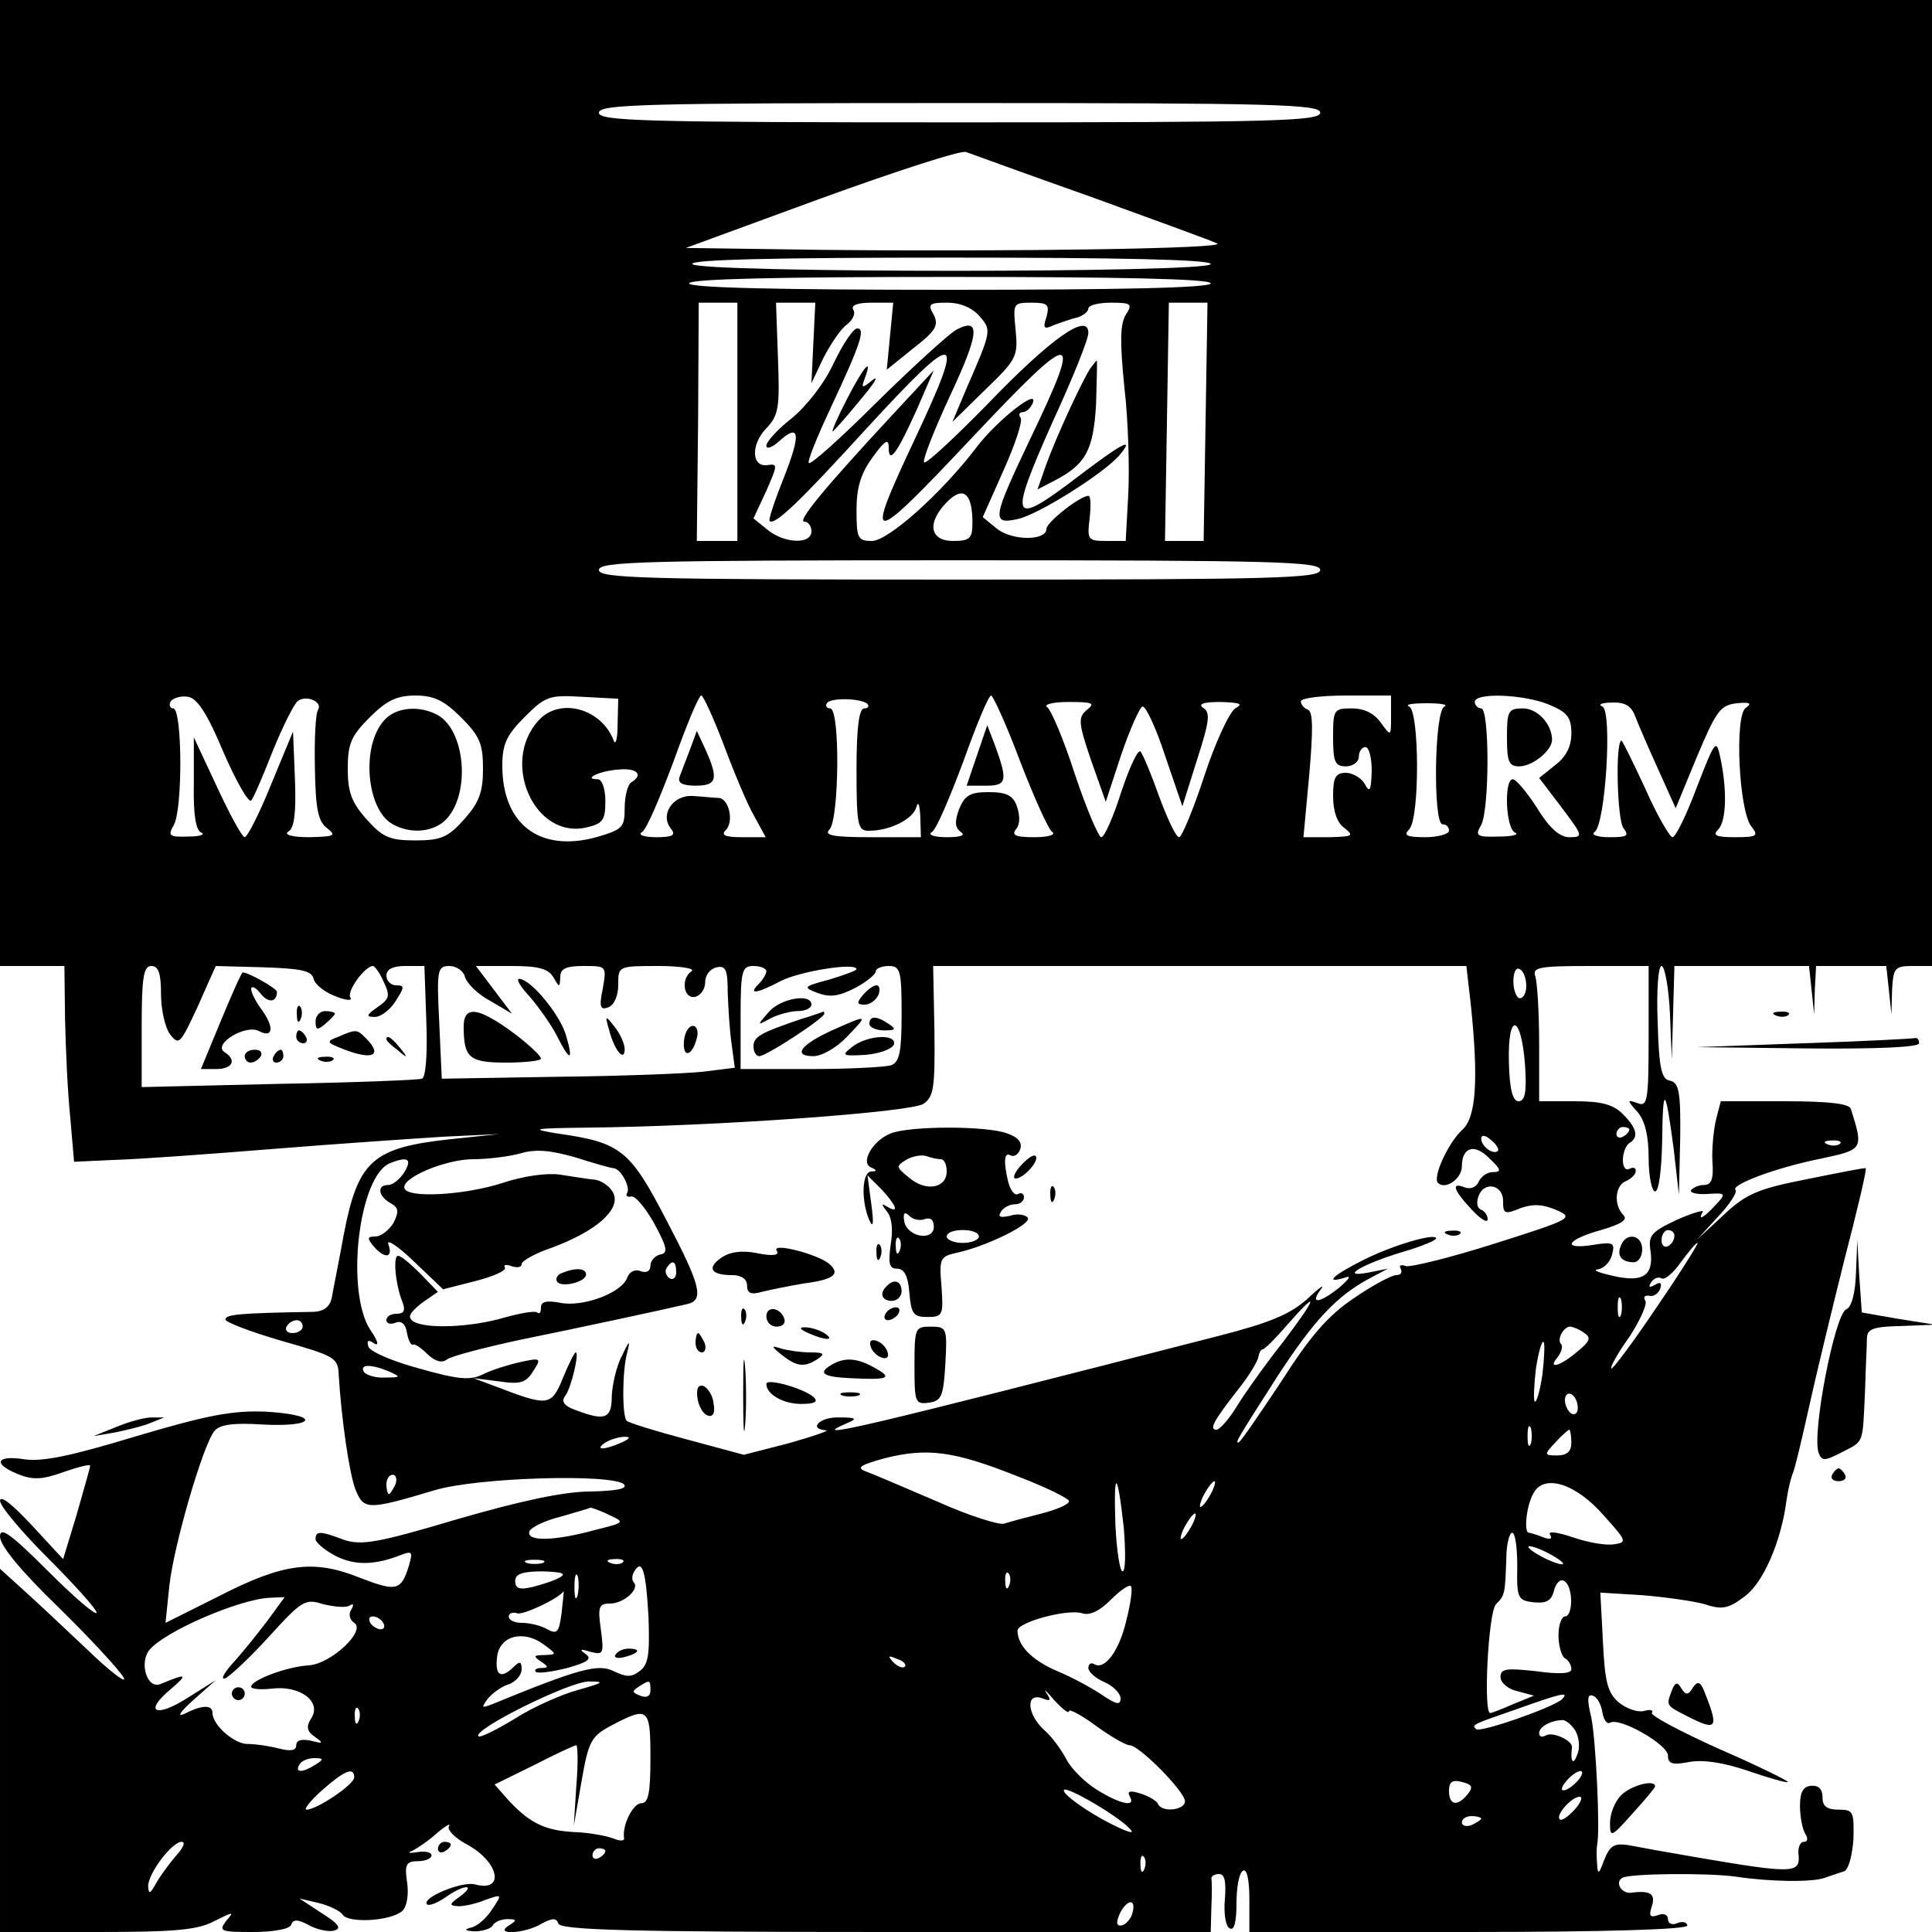<?xml version="1.0" standalone="no"?>
<!DOCTYPE svg PUBLIC "-//W3C//DTD SVG 20010904//EN"
 "http://www.w3.org/TR/2001/REC-SVG-20010904/DTD/svg10.dtd">
<svg version="1.0" xmlns="http://www.w3.org/2000/svg"
 width="300pt" height="300pt" viewBox="0 0 300 300"
 preserveAspectRatio="xMidYMid meet">
<g transform="translate(0,300) scale(0.1,-0.1)"
fill="#000000" stroke="none">
<path d="M0 2250 l0 -750 50 0 50 0 1 -82 c1 -46 4 -114 8 -152 l6 -70 65 3
c36 1 146 9 245 17 99 8 218 16 265 19 l85 4 -76 -8 c-120 -13 -143 -33 -165
-147 -8 -44 -17 -88 -19 -100 -3 -13 -12 -20 -27 -21 -117 -2 -138 -4 -138
-12 0 -4 39 -19 87 -33 84 -24 88 -26 89 -54 4 -65 16 -151 26 -177 13 -32 19
-32 123 -1 66 20 277 26 294 9 6 -7 -13 -10 -52 -11 -42 0 -110 -15 -207 -43
-124 -37 -149 -41 -176 -32 -37 14 -44 14 -44 1 0 -5 14 -17 31 -26 30 -15 60
-15 103 2 16 6 17 4 11 -17 -12 -39 -19 -41 -76 -19 -72 29 -119 23 -220 -29
l-82 -41 6 58 c7 63 52 218 70 240 8 10 30 13 75 10 38 -2 65 1 66 7 0 6 -27
11 -62 13 -50 2 -89 -5 -200 -38 -102 -31 -146 -40 -174 -36 -44 7 -50 -7 -10
-23 22 -9 37 -9 70 3 23 8 42 13 42 10 0 -3 -10 -37 -21 -76 l-21 -69 -49 53
c-28 30 -48 47 -49 38 0 -9 34 -49 75 -90 41 -41 75 -79 75 -84 0 -6 -34 23
-75 64 -59 59 -75 70 -75 54 0 -14 33 -54 91 -110 50 -49 95 -98 101 -109 6
-11 -21 9 -58 45 -38 36 -84 79 -102 95 l-32 29 0 -282 0 -282 150 0 c121 0
157 3 183 17 30 15 31 15 18 0 -12 -16 -8 -17 42 -17 33 0 57 5 59 11 3 9 10
9 27 0 12 -7 30 -11 39 -9 13 3 9 10 -18 27 l-35 23 30 -7 c16 -4 33 -12 37
-18 9 -14 76 -10 93 6 7 7 10 26 7 45 -4 27 -1 32 17 32 11 0 21 4 21 9 0 5
-10 7 -22 5 -13 -2 -16 -1 -8 2 8 4 26 16 39 28 13 11 22 16 18 10 -3 -5 9
-18 28 -28 50 -27 60 -75 12 -62 -20 5 -83 -21 -74 -31 3 -3 16 2 29 11 28 20
49 21 22 1 -17 -12 -17 -14 -2 -15 9 0 28 4 42 10 26 9 26 9 10 -15 -8 -13
-23 -26 -32 -28 -12 -3 -11 -5 5 -6 12 0 25 4 28 9 3 6 14 10 23 10 15 0 15
-2 2 -10 -24 -15 25 -13 51 3 17 9 23 9 26 0 4 -10 115 -13 509 -13 l504 0 1
38 c1 20 1 40 0 45 0 4 5 7 12 7 9 0 11 -12 9 -39 -2 -21 1 -42 7 -45 7 -5 11
8 11 38 0 25 4 48 10 51 6 4 10 -13 10 -44 l0 -51 340 0 c213 0 340 4 340 10
0 5 -7 7 -15 4 -8 -4 -15 -1 -15 6 0 7 -7 10 -16 6 -12 -4 -14 -1 -9 14 6 19
-2 25 -32 21 -15 -2 -26 16 -14 23 11 7 133 8 176 2 52 -8 119 -9 138 -2 9 3
23 8 30 10 7 2 13 23 15 50 1 43 0 46 -23 46 -18 0 -25 5 -25 19 0 13 -6 19
-18 18 -12 -1 -17 -10 -17 -31 0 -17 4 -37 8 -43 5 -8 4 -13 -2 -13 -6 0 -10
-10 -8 -22 2 -27 -12 -27 -153 -3 -47 8 -97 17 -112 20 -22 3 -28 -1 -37 -23
-8 -22 -10 -24 -11 -7 -1 11 -1 25 0 30 5 23 -2 163 -9 198 -7 28 -6 37 2 34
7 -2 13 -13 15 -25 2 -12 7 -20 12 -17 15 9 90 -34 90 -51 0 -13 7 -15 33 -10
22 4 54 -1 92 -14 32 -11 60 -19 61 -17 2 1 -46 25 -106 51 -60 27 -107 52
-105 56 3 5 -3 6 -13 3 -10 -2 -27 4 -39 14 -17 15 -21 32 -24 94 l-4 76 65
-4 c36 -3 79 -9 97 -14 27 -9 37 -7 62 12 29 21 57 86 65 149 2 14 6 32 9 40
4 8 15 56 26 105 11 50 36 153 55 229 20 77 35 140 33 142 -1 1 -42 -7 -91
-17 -77 -15 -95 -23 -130 -56 l-41 -38 33 36 c18 19 30 38 27 41 -9 8 63 35
133 49 65 14 66 14 46 77 -2 8 -32 12 -103 12 l-99 0 -7 -27 c-4 -16 -7 -45
-6 -66 2 -27 -1 -37 -13 -37 -8 0 -17 -4 -20 -8 -3 -4 9 -7 25 -6 29 2 30 1
13 -17 -17 -19 -29 -26 -20 -11 3 4 -15 -1 -40 -12 -40 -19 -45 -24 -41 -49 5
-38 -12 -49 -59 -38 -22 5 -32 9 -23 10 9 1 19 11 22 22 5 19 3 21 -29 16 -50
-8 -42 8 12 23 31 9 42 16 35 23 -16 16 -13 47 4 53 8 4 15 10 15 16 0 5 -4 6
-10 3 -6 -3 -10 3 -10 14 0 11 5 23 10 26 15 9 12 23 -10 45 -15 15 -33 20
-75 20 l-55 0 0 89 c0 49 -3 96 -6 105 -5 14 6 16 85 16 l91 0 0 -110 c0 -100
-2 -109 -17 -103 -17 6 -17 5 0 -14 11 -13 17 -36 17 -71 0 -29 5 -52 10 -52
6 0 10 33 11 78 1 89 5 86 18 -13 l8 -70 2 87 c1 73 -2 87 -16 90 -13 2 -17
19 -19 91 -2 49 1 87 6 87 5 0 11 -33 13 -72 l3 -73 2 73 2 72 104 0 105 0 4
-37 4 -38 1 38 2 37 54 0 55 0 4 -37 4 -38 1 38 c2 34 4 37 32 37 l30 0 0 750
0 750 -1500 0 -1500 0 0 -750z m2050 575 c0 -13 -69 -15 -560 -15 -491 0 -560
2 -560 15 0 13 69 15 560 15 491 0 560 -2 560 -15z m-355 -131 c99 -36 187
-68 195 -72 18 -8 -313 -13 -612 -10 l-213 3 210 77 c116 42 217 75 225 72 8
-3 96 -35 195 -70z m185 -104 c0 -14 -797 -14 -805 0 -4 7 132 10 399 10 264
0 406 -3 406 -10z m0 -30 c0 -7 -142 -10 -405 -10 -263 0 -405 3 -405 10 0 7
142 10 405 10 263 0 405 -3 405 -10z m-735 -215 l0 -185 -31 0 -32 0 2 185 1
185 30 0 30 0 0 -185z m118 123 l-3 -63 19 40 c11 21 27 45 36 51 9 7 14 17
10 23 -4 7 6 11 28 11 l34 0 -5 -52 -5 -52 41 33 c35 27 40 36 32 52 -10 17
-7 19 21 19 20 0 39 -8 50 -21 19 -22 19 -22 -21 -114 l-21 -50 51 50 c49 47
51 52 47 93 -4 41 -4 42 25 42 25 0 28 -3 23 -22 -6 -18 -4 -20 11 -13 11 4
27 10 37 12 9 3 17 9 17 14 0 5 16 9 35 9 32 0 34 -2 23 -19 -9 -15 -9 -43 -2
-113 6 -51 8 -126 6 -165 l-4 -73 -30 0 c-29 0 -30 2 -26 35 2 19 2 35 -2 35
-13 0 -65 -41 -65 -51 0 -19 -53 -19 -77 0 l-22 18 32 72 c18 40 30 76 27 82
-4 5 -2 9 3 9 6 0 13 7 16 15 8 23 -58 -30 -88 -70 -54 -71 -137 -145 -162
-145 -22 0 -24 4 -24 48 0 36 7 57 25 82 19 26 25 30 25 15 0 -27 13 -9 44 60
l26 60 -65 -70 c-103 -111 -148 -165 -136 -165 6 0 11 -7 11 -15 0 -21 -43
-19 -69 3 l-21 17 20 43 c17 39 18 42 3 40 -26 -5 -28 31 -3 57 19 20 21 32
18 109 l-3 86 31 0 30 0 -3 -62z m609 -123 l-3 -185 -30 0 -30 0 3 185 3 185
30 0 30 0 -3 -185z m-362 -157 c0 -24 -4 -28 -30 -28 -37 0 -41 29 -9 61 25
25 39 13 39 -33z m540 -73 c0 -13 -69 -15 -560 -15 -491 0 -560 2 -560 15 0
13 69 15 560 15 491 0 560 -2 560 -15z m-1703 -283 c20 -46 39 -79 43 -75 4 4
19 40 34 78 16 39 33 73 39 77 14 9 38 -2 31 -14 -4 -5 -6 -46 -5 -91 1 -63 5
-83 19 -93 15 -12 11 -13 -28 -14 -27 0 -40 4 -32 9 9 5 12 29 10 81 l-3 74
-34 -82 c-18 -45 -37 -82 -41 -82 -4 0 -23 35 -43 78 l-36 77 0 -72 c-1 -48 3
-73 12 -76 6 -3 -3 -6 -21 -6 -29 -1 -32 1 -22 18 14 26 13 181 -1 181 -5 0
-7 5 -4 11 4 5 16 9 27 7 14 -2 30 -26 55 -86z m369 54 c29 -29 34 -41 34 -80
0 -36 -6 -52 -29 -78 -25 -28 -36 -33 -76 -33 -40 0 -51 5 -76 33 -23 26 -29
42 -29 78 0 39 5 51 34 80 26 26 42 34 71 34 29 0 45 -8 71 -34z m243 -11 c0
-22 -3 -33 -6 -25 -19 50 -84 68 -117 31 -59 -65 -6 -184 74 -166 26 6 30 11
30 41 0 19 -5 34 -12 34 -24 0 3 13 32 15 29 3 40 -8 20 -20 -5 -3 -10 -21
-10 -39 0 -31 -3 -34 -44 -46 -88 -24 -146 20 -146 111 0 33 6 47 35 76 32 32
38 34 89 31 l56 -3 -1 -40z m165 -32 c16 -43 37 -93 47 -110 l18 -33 -36 0
c-27 0 -34 3 -26 11 13 13 5 49 -11 50 -6 0 -24 2 -40 3 -31 2 -52 -29 -34
-51 8 -10 2 -13 -23 -13 -20 0 -29 4 -22 8 7 4 28 54 49 110 20 56 39 102 43
102 3 0 19 -35 35 -77z m223 64 c3 -4 1 -7 -5 -7 -8 0 -12 -29 -12 -95 0 -87
2 -95 19 -95 33 0 69 18 74 37 3 10 5 3 6 -14 l1 -33 -77 0 c-60 0 -74 3 -65
12 15 15 17 188 1 188 -5 0 -8 4 -5 8 5 9 53 8 63 -1z m237 -89 c22 -57 44
-106 50 -110 6 -4 -6 -8 -28 -8 -29 0 -36 3 -28 13 6 7 6 21 1 35 -6 17 -16
22 -44 22 -29 0 -37 -5 -46 -27 -7 -20 -6 -28 3 -35 8 -5 0 -8 -22 -8 -20 0
-30 4 -23 8 7 4 28 54 49 110 20 56 39 102 43 102 3 0 24 -46 45 -102z m576
70 c0 -32 0 -32 -16 -10 -10 14 -25 22 -45 22 -28 0 -29 -2 -29 -45 0 -38 3
-45 20 -45 11 0 20 7 20 15 0 8 5 15 10 15 6 0 10 -17 10 -37 -1 -31 -3 -35
-11 -20 -5 9 -19 17 -29 17 -16 0 -20 -7 -20 -36 0 -23 6 -42 18 -50 15 -12
12 -13 -23 -14 l-41 0 9 97 c6 69 6 98 -2 101 -6 2 -11 8 -11 13 0 5 32 9 70
9 l70 0 0 -32z m245 18 c29 -12 35 -20 35 -45 0 -20 -8 -36 -25 -49 l-25 -20
35 -46 c33 -44 34 -46 12 -46 -15 0 -31 14 -50 45 -16 25 -33 45 -38 45 -14 0
-11 -78 4 -83 6 -3 -5 -6 -26 -6 -34 -1 -37 1 -27 18 13 25 13 181 0 181 -5 0
-10 5 -10 10 0 15 76 12 115 -4z m-717 -8 c-14 -12 -14 -19 6 -78 l23 -65 24
73 c14 41 29 74 33 75 5 1 21 -33 35 -76 l27 -79 23 73 c19 59 21 73 9 80 -8
6 1 9 27 9 31 -1 36 -3 23 -10 -9 -6 -31 -53 -48 -105 -17 -52 -35 -95 -39
-95 -5 0 -18 28 -31 63 -12 34 -25 65 -29 70 -4 4 -17 -24 -30 -63 -12 -38
-26 -70 -31 -70 -4 0 -23 44 -41 98 -17 53 -37 100 -43 104 -6 4 9 8 33 8 38
0 42 -2 29 -12z m555 5 c-16 -6 -18 -183 -3 -183 6 0 10 -4 10 -10 0 -5 -17
-10 -37 -10 -29 0 -34 3 -25 12 17 17 16 185 0 191 -7 3 5 5 27 5 22 0 34 -2
28 -5z m296 -15 c5 -13 21 -50 36 -83 l27 -60 33 80 c30 71 36 80 62 83 20 2
24 0 14 -7 -18 -11 -11 -162 9 -185 11 -14 8 -16 -26 -16 -30 0 -35 3 -26 12
13 13 14 63 3 113 -6 28 -8 25 -36 -47 -16 -43 -33 -78 -38 -78 -4 0 -24 34
-42 75 -19 41 -36 75 -37 75 -10 0 -7 -124 3 -136 9 -12 6 -14 -22 -14 -19 0
-29 4 -23 8 17 11 28 189 12 195 -7 3 -1 6 15 6 20 1 30 -5 36 -21z m-2289
-431 c0 -24 6 -52 14 -63 14 -18 16 -15 43 43 l28 63 74 -2 c58 -2 75 -5 78
-18 2 -9 18 -21 34 -27 17 -7 27 -7 23 -2 -6 10 23 49 35 49 3 0 11 -11 17
-25 10 -21 9 -26 -10 -39 -17 -12 -18 -15 -5 -15 9 -1 24 10 33 24 14 22 15
25 1 25 -8 0 -15 7 -15 15 0 10 10 15 29 15 l30 0 3 -86 c2 -52 -1 -88 -7 -89
-5 -2 -106 -6 -222 -8 l-213 -5 0 94 c0 77 3 94 15 94 11 0 15 -11 15 -43z
m472 26 c3 -10 20 -27 39 -37 l34 -20 -28 37 -28 37 55 0 c42 0 57 -4 65 -17
10 -17 10 -17 11 0 0 13 9 17 36 17 36 0 36 0 30 -35 -6 -29 -4 -34 9 -29 9 4
15 18 15 35 0 29 0 29 63 29 34 0 57 -4 51 -8 -17 -11 -13 -43 5 -40 9 2 16
12 16 23 0 11 8 21 18 23 14 3 17 -4 17 -40 1 -24 3 -59 6 -79 l5 -37 -48 -6
c-26 -3 -129 -7 -227 -8 l-180 -3 -4 88 c-4 81 -3 87 16 87 11 0 22 -8 24 -17z
m468 9 c0 -4 -5 -13 -12 -20 -17 -17 -3 -15 35 5 30 15 117 29 117 18 0 -2
-19 -9 -42 -16 -41 -11 -42 -12 -18 -21 19 -7 33 -5 58 8 17 9 32 21 32 26 0
4 9 8 20 8 18 0 20 -7 20 -74 0 -58 -3 -75 -16 -80 -9 -3 -65 -6 -125 -6
l-109 0 0 80 c0 73 2 80 20 80 11 0 20 -4 20 -8z m1094 -53 c12 -116 8 -174
-13 -193 -22 -20 -47 -74 -38 -83 12 -11 37 7 37 26 0 30 20 36 43 12 18 -17
19 -21 5 -21 -9 0 -18 -7 -22 -15 -3 -8 -12 -12 -21 -9 -22 9 -19 -3 10 -34
14 -15 25 -22 25 -15 0 6 -5 13 -11 15 -5 2 -7 11 -3 21 9 24 39 17 38 -9 0
-19 3 -20 27 -10 20 7 35 6 56 -3 27 -12 24 -14 -96 -52 -69 -22 -131 -37
-138 -35 -8 3 -11 1 -8 -4 3 -6 0 -10 -7 -10 -7 0 -37 -16 -66 -36 -40 -27
-67 -58 -113 -130 -34 -51 -63 -94 -66 -94 -5 0 -2 5 62 105 55 84 90 122 140
149 l30 16 -30 -6 c-47 -9 -10 13 53 32 28 8 52 18 52 21 0 9 -66 -10 -112
-33 -48 -24 -63 -38 -30 -28 11 4 8 -1 -8 -15 -31 -25 -47 -27 -29 -3 7 9 -2
3 -21 -15 -27 -24 -58 -37 -140 -58 -553 -142 -640 -163 -575 -135 17 7 15 9
-12 9 -30 1 -49 -18 -20 -20 6 0 -19 -9 -58 -20 l-70 -18 -89 24 c-49 13 -91
26 -93 29 -7 7 -7 78 1 106 5 20 3 19 -8 -5 -9 -16 -15 -45 -16 -62 0 -36 -10
-40 -55 -23 -20 7 -24 14 -17 23 9 12 22 67 16 67 -2 0 -11 -18 -20 -40 -18
-44 -23 -44 -104 -13 l-35 13 40 -5 c33 -5 42 -2 53 16 13 20 12 21 -20 14
-18 -4 -44 -12 -58 -19 -20 -10 -39 -8 -99 9 -41 11 -76 26 -79 34 -3 10 0 11
9 5 8 -5 6 4 -6 21 -39 60 -18 240 31 259 28 11 34 6 22 -14 -7 -11 -18 -20
-25 -20 -18 0 -16 -17 3 -28 13 -7 14 -13 5 -31 -7 -11 -19 -21 -28 -21 -13 0
-13 -3 -3 -15 17 -20 31 -19 23 3 -3 9 15 -3 40 -27 l45 -43 51 13 c27 7 48
16 45 21 -3 4 2 5 10 2 9 -3 16 -2 16 3 0 5 21 17 48 26 67 25 105 58 95 83
-4 10 -17 20 -28 22 -11 1 -36 5 -55 8 -21 3 -57 -2 -90 -13 -59 -19 -148 -24
-152 -8 -5 16 64 45 107 45 22 0 55 4 73 9 24 7 46 5 85 -6 28 -9 56 -17 60
-17 11 -1 26 -29 21 -38 -3 -5 0 -7 6 -6 6 2 22 -17 36 -42 20 -37 22 -46 9
-48 -8 -2 -15 -10 -15 -17 0 -9 -6 -12 -15 -9 -9 4 -18 -1 -21 -10 -9 -24 -69
-46 -104 -39 -21 4 -30 2 -30 -7 0 -8 -2 -11 -6 -8 -3 3 -26 -1 -51 -8 -51
-15 -121 -18 -141 -6 -10 7 -6 13 12 28 l26 18 -27 28 c-15 15 -30 28 -35 28
-8 0 -4 -45 7 -72 5 -13 2 -18 -9 -18 -9 0 -16 -4 -16 -10 0 -5 6 -7 14 -4 9
4 16 -2 18 -16 2 -11 6 -19 9 -18 3 2 13 -5 23 -15 12 -11 22 -14 30 -8 6 5
56 18 111 30 98 20 219 46 262 56 27 6 21 29 -32 130 -57 110 -71 121 -170
135 -43 7 -37 8 45 9 203 2 505 24 524 37 16 11 18 25 17 113 l-2 101 414 0
414 0 7 -61z m86 30 c0 -10 -4 -19 -10 -19 -5 0 -10 12 -10 26 0 14 4 23 10
19 6 -3 10 -15 10 -26z m-2 -122 c3 -43 0 -57 -10 -57 -9 0 -14 18 -15 61 -2
78 19 75 25 -4z m162 -101 c0 -3 -4 -8 -10 -11 -5 -3 -10 -1 -10 4 0 6 5 11
10 11 6 0 10 -2 10 -4z m-204 -33 c-7 -7 -26 7 -26 19 0 6 6 6 15 -2 9 -7 13
-15 11 -17z m531 11 c-3 -3 -12 -4 -19 -1 -8 3 -5 6 6 6 11 1 17 -2 13 -5z
m-257 -143 c0 -6 -4 -13 -10 -16 -5 -3 -10 1 -10 9 0 9 5 16 10 16 6 0 10 -4
10 -9z m-27 -110 c-37 -55 -69 -98 -71 -96 -2 2 10 24 28 49 17 26 28 51 25
56 -4 6 -1 9 6 8 6 -2 14 3 17 11 3 9 0 11 -8 6 -9 -5 -11 -4 -6 4 4 6 11 9
16 6 5 -3 18 8 30 25 12 16 23 30 26 30 2 0 -26 -45 -63 -99z m-1523 53 c0 -8
-5 -12 -10 -9 -6 4 -8 11 -5 16 9 14 15 11 15 -7z m1467 -66 c-3 -7 -5 -2 -5
12 0 14 2 19 5 13 2 -7 2 -19 0 -25z m-524 -41 c-27 -34 -59 -79 -72 -100 -12
-20 -27 -37 -32 -37 -12 0 -5 13 34 63 16 20 30 43 31 50 1 6 4 12 7 12 3 0
20 17 38 38 50 57 47 44 -6 -26z m-1523 23 c0 -5 -7 -10 -16 -10 -8 0 -12 5
-9 10 3 6 10 10 16 10 5 0 9 -4 9 -10z m1989 -9 c12 -8 11 -13 -10 -30 -27
-23 -47 -28 -30 -8 6 8 8 17 5 20 -7 7 4 27 14 27 4 0 14 -4 21 -9z m-64 -66
c-4 -25 -9 -44 -12 -41 -2 2 -1 25 2 51 4 25 9 44 12 41 2 -2 1 -25 -2 -51z
m-1790 5 c18 -8 17 -9 -7 -9 -15 -1 -30 4 -33 9 -7 12 12 12 40 0z m1845 -56
c0 -8 -4 -12 -10 -9 -5 3 -10 13 -10 21 0 8 5 12 10 9 6 -3 10 -13 10 -21z
m-73 -56 c-3 -7 -5 -2 -5 12 0 14 2 19 5 13 2 -7 2 -19 0 -25z m63 2 c0 -14
-7 -20 -22 -20 -20 0 -21 1 -3 20 10 11 20 20 22 20 1 0 3 -9 3 -20z m-1475 0
c-27 -12 -43 -12 -25 0 8 5 22 9 30 9 10 0 8 -3 -5 -9z m614 -52 c45 -17 81
-35 81 -39 0 -5 -19 -13 -42 -19 -24 -6 -50 -13 -59 -16 -9 -2 -56 13 -105 35
-49 21 -98 42 -109 46 -16 6 -10 10 30 21 65 16 106 11 204 -28z m-965 -13
c-4 -8 -8 -15 -10 -15 -2 0 -4 7 -4 15 0 8 4 15 10 15 5 0 7 -7 4 -15z m1131
-67 c3 -38 3 -68 -2 -68 -4 0 -9 32 -11 72 -3 88 3 86 13 -4z m135 52 c-6 -11
-13 -20 -16 -20 -2 0 0 9 6 20 6 11 13 20 16 20 2 0 0 -9 -6 -20z m611 -34
c35 -39 36 -41 15 -44 -13 -2 -41 3 -64 11 -24 8 -39 10 -35 4 4 -7 0 -8 -11
-4 -10 4 -20 7 -22 7 -8 0 -4 42 7 61 16 31 66 16 110 -35z m-1546 2 c26 -12
26 -12 -22 -24 -62 -17 -106 -18 -101 -2 2 6 24 17 49 23 24 7 45 13 46 14 1
0 14 -4 28 -11z m905 -18 c-6 -11 -13 -20 -16 -20 -2 0 0 9 6 20 6 11 13 20
16 20 2 0 0 -9 -6 -20z m506 -62 c-1 -50 1 -53 25 -56 20 -2 28 2 32 18 3 12
10 19 16 15 14 -8 14 -55 1 -55 -5 0 -10 -13 -10 -29 0 -17 5 -33 10 -36 6 -3
10 -11 10 -17 0 -7 -19 -8 -55 -3 -46 5 -55 4 -55 -9 0 -9 12 -19 26 -22 l26
-7 -32 -13 c-18 -8 -34 -14 -36 -14 -11 0 -3 157 9 169 14 14 14 16 16 71 0
22 5 40 9 40 5 0 8 -24 8 -52z m54 17 c14 -8 21 -14 15 -14 -5 0 -21 6 -35 14
-14 8 -20 14 -15 14 6 0 21 -6 35 -14z m-1567 -12 c-7 -2 -19 -2 -25 0 -7 3
-2 5 12 5 14 0 19 -2 13 -5z m124 1 c-3 -3 -12 -4 -19 -1 -8 3 -5 6 6 6 11 1
17 -2 13 -5z m40 -85 c2 -58 0 -74 -14 -84 -13 -10 -21 -9 -40 0 -24 12 -54 4
-188 -51 -18 -7 -18 -6 -7 9 8 9 22 19 33 22 10 4 19 14 19 23 0 12 -3 13 -12
4 -20 -20 -30 -14 -26 16 4 32 41 42 73 18 20 -15 20 -15 0 -16 -17 0 -17 -2
-5 -10 12 -8 12 -10 1 -10 -8 0 -12 -3 -9 -6 3 -3 25 0 49 6 32 9 39 14 28 22
-10 7 -8 8 8 3 20 -5 21 -3 16 35 -5 35 -3 40 14 40 22 0 47 23 37 33 -3 3 -3
11 1 17 12 20 18 2 22 -71z m-137 62 c-8 -5 -27 -11 -42 -15 -21 -5 -28 -3
-28 9 0 11 11 15 43 15 28 -1 37 -3 27 -9z m27 -28 c-3 -10 -5 -4 -5 12 0 17
2 24 5 18 2 -7 2 -21 0 -30z m670 15 c-3 -8 -6 -5 -6 6 -1 11 2 17 5 13 3 -3
4 -12 1 -19z m182 -54 c-11 -48 -34 -78 -50 -68 -5 3 -9 0 -9 -6 0 -6 11 -16
25 -22 14 -6 25 -18 25 -25 0 -11 -6 -10 -27 4 -16 11 -47 28 -71 38 -40 17
-62 40 -62 63 0 13 77 34 100 27 12 -4 27 3 45 21 14 14 28 24 31 21 3 -2 0
-26 -7 -53z m-877 11 c-4 -30 -7 -33 -22 -25 -10 6 -28 10 -39 10 -12 0 -21 4
-21 10 0 5 6 7 13 5 8 -4 65 23 72 34 1 1 -1 -15 -3 -34z m-457 -12 c-16 -21
-40 -51 -54 -66 -14 -16 -19 -26 -11 -23 8 4 39 33 68 65 51 56 56 59 84 50
17 -4 35 -6 41 -2 6 4 7 1 2 -7 -4 -7 -2 -15 5 -20 19 -12 -36 -64 -71 -66
-34 -2 -89 -23 -89 -33 0 -4 15 -5 33 -3 43 5 76 -20 61 -45 -9 -14 -8 -21 5
-30 14 -10 13 -11 -6 -6 -15 3 -23 1 -23 -7 0 -8 -8 -10 -27 -5 -16 4 -37 7
-48 7 -20 -1 -55 29 -55 48 0 13 -16 13 -43 -1 -13 -6 -8 2 13 21 l35 31 -43
-27 c-50 -32 -70 -23 -27 13 28 24 25 25 -16 8 -21 -8 -33 33 -17 53 24 29
140 79 187 81 l23 1 -27 -37z m180 -3 c3 -5 2 -10 -4 -10 -5 0 -13 5 -16 10
-3 6 -2 10 4 10 5 0 13 -4 16 -10z m810 -68 c-3 -3 -11 0 -18 7 -9 10 -8 11 6
5 10 -3 15 -9 12 -12z m-507 -36 c-26 -7 -71 -27 -99 -45 -28 -17 -54 -30 -56
-27 -10 10 143 86 172 85 25 0 22 -2 -17 -13z m112 -1 c0 -9 -6 -12 -16 -8
-13 5 -13 7 -2 14 17 11 18 11 18 -6z m650 -32 c0 4 19 -6 42 -23 22 -16 46
-30 52 -30 15 0 86 -72 86 -87 0 -14 -36 -18 -42 -4 -1 4 -14 12 -27 16 -16 5
-21 4 -17 -4 11 -18 -14 -13 -51 10 -18 11 -40 33 -47 47 -8 15 -23 36 -35 46
-26 24 -29 58 -3 49 13 -5 15 -4 7 8 -5 8 0 3 12 -11 13 -14 23 -22 23 -17z
m765 18 c-15 -13 -127 -52 -133 -46 -7 7 -6 7 63 31 70 25 83 28 70 15z
m-1868 -33 c-3 -8 -6 -5 -6 6 -1 11 2 17 5 13 3 -3 4 -12 1 -19z m453 -58 c0
-53 -3 -70 -14 -70 -13 0 -30 -34 -27 -54 1 -5 -6 -5 -16 -1 -10 4 -36 9 -58
10 -47 2 -71 13 -104 48 l-23 26 61 30 c33 17 63 31 66 31 2 0 3 -28 0 -62
l-4 -63 12 69 c11 63 15 70 47 87 57 30 60 27 60 -51z m1436 43 c6 -10 8 -27
3 -38 -6 -17 -11 -11 -8 12 1 10 -30 25 -41 18 -6 -3 -10 -2 -10 4 0 9 16 19
35 20 6 1 15 -7 21 -16z m-1956 -53 c-20 -13 -33 -13 -25 0 3 6 14 10 23 10
15 0 15 -2 2 -10z m60 -20 c0 -11 -58 -50 -74 -50 -5 0 6 14 24 30 35 31 50
37 50 20z m1900 -5 c-7 -8 -17 -15 -22 -15 -11 0 14 29 26 30 5 0 3 -7 -4 -15z
m-171 -21 c-16 -20 -29 -17 -29 5 0 14 5 18 20 14 16 -4 18 -8 9 -19z m-522
-57 c4 -6 -18 3 -47 19 -30 17 -56 36 -58 43 -5 14 94 -44 105 -62z m688 33
c-10 -11 -20 -18 -23 -15 -7 6 18 35 31 35 5 0 2 -9 -8 -20z m-145 -14 c0 -2
-7 -6 -15 -10 -8 -3 -15 -1 -15 4 0 6 7 10 15 10 8 0 15 -2 15 -4z m-2027 -58
c-11 -13 -25 -32 -31 -43 -9 -16 -11 -17 -12 -4 0 20 37 69 52 69 7 0 2 -10
-9 -22z m667 8 c0 -3 -4 -8 -10 -11 -5 -3 -10 -1 -10 4 0 6 5 11 10 11 6 0 10
-2 10 -4z m837 -28 c-3 -8 -6 -5 -6 6 -1 11 2 17 5 13 3 -3 4 -12 1 -19z m-20
-73 c-4 -8 -11 -15 -17 -15 -7 0 -7 6 0 21 13 23 26 19 17 -6z"/>
<path d="M1485 2488 c-11 -6 -66 -56 -122 -111 -56 -56 -104 -99 -107 -96 -3
2 13 41 34 86 47 100 54 123 41 123 -6 0 -22 -24 -36 -53 -14 -31 -42 -67 -65
-86 -22 -17 -40 -37 -40 -43 0 -6 9 -3 20 7 32 29 34 11 7 -57 -14 -35 -24
-65 -22 -67 8 -7 45 28 149 142 146 159 157 156 76 -16 -79 -168 -72 -168 89
3 162 172 174 172 91 -1 -59 -124 -61 -134 -20 -125 31 6 136 72 159 100 24
29 2 17 -65 -34 -105 -80 -109 -71 -39 86 30 65 55 127 55 137 0 33 -59 -9
-157 -111 -51 -52 -95 -93 -98 -90 -3 3 15 49 40 103 46 98 48 123 10 103z"/>
<path d="M1693 2428 c-14 -22 -55 -111 -69 -151 l-13 -37 27 14 c48 25 60 47
64 119 1 37 2 67 1 67 -1 0 -5 -6 -10 -12z"/>
<path d="M1315 2380 c-14 -27 -24 -50 -22 -50 1 0 20 21 42 48 22 26 31 40 20
32 -17 -14 -18 -13 -12 3 13 35 -3 16 -28 -33z"/>
<path d="M597 1882 c-37 -40 -28 -140 13 -162 29 -16 65 -12 84 9 37 41 28
138 -15 161 -28 15 -64 12 -82 -8z"/>
<path d="M1071 1835 c-6 -16 -14 -36 -16 -42 -3 -9 6 -13 25 -13 33 0 36 10
16 55 l-14 30 -11 -30z"/>
<path d="M1517 1827 l-16 -47 30 0 c32 0 34 7 15 60 l-13 34 -16 -47z"/>
<path d="M2340 1855 c0 -38 3 -45 19 -45 21 0 51 25 51 41 0 25 -23 49 -45 49
-23 0 -25 -4 -25 -45z"/>
<path d="M343 1415 l-31 -75 24 0 c25 0 32 14 13 26 -20 12 32 44 53 33 23
-12 24 7 3 35 -8 11 -15 25 -15 30 0 6 7 3 14 -6 12 -16 26 -15 26 2 0 5 -44
30 -53 30 -2 0 -17 -34 -34 -75z"/>
<path d="M461 1424 c0 -11 3 -14 6 -6 3 7 2 16 -1 19 -3 4 -6 -2 -5 -13z"/>
<path d="M490 1414 c0 -14 3 -14 15 -4 8 7 15 14 15 16 0 2 -7 4 -15 4 -8 0
-15 -7 -15 -16z"/>
<path d="M460 1390 c0 -5 5 -10 11 -10 5 0 7 5 4 10 -3 6 -8 10 -11 10 -2 0
-4 -4 -4 -10z"/>
<path d="M525 1390 c-19 -7 -18 -9 8 -19 46 -18 62 -10 35 17 -14 14 -15 14
-43 2z"/>
<path d="M600 1386 c0 -2 8 -10 18 -17 15 -13 16 -12 3 4 -13 16 -21 21 -21
13z"/>
<path d="M380 1360 c0 -5 4 -10 9 -10 6 0 13 5 16 10 3 6 -1 10 -9 10 -9 0
-16 -4 -16 -10z"/>
<path d="M425 1360 c-3 -5 -1 -10 4 -10 6 0 11 5 11 10 0 6 -2 10 -4 10 -3 0
-8 -4 -11 -10z"/>
<path d="M498 1353 c7 -3 16 -2 19 1 4 3 -2 6 -13 5 -11 0 -14 -3 -6 -6z"/>
<path d="M822 1453 c14 -16 33 -43 42 -60 21 -42 27 -42 15 -1 -9 32 -55 88
-73 88 -5 0 2 -12 16 -27z"/>
<path d="M720 1406 c0 -49 9 -56 66 -56 30 0 54 3 54 6 0 7 -44 44 -74 61 -32
19 -46 15 -46 -11z"/>
<path d="M946 1400 c8 -31 24 -50 24 -29 0 8 -7 24 -16 35 -14 18 -15 18 -8
-6z"/>
<path d="M1062 1383 c-2 -27 13 -23 20 5 3 10 0 19 -6 19 -7 0 -13 -11 -14
-24z"/>
<path d="M1340 1455 c-10 -12 -10 -15 3 -15 8 0 17 7 21 15 3 8 2 15 -3 15 -5
0 -14 -7 -21 -15z"/>
<path d="M1194 1429 c-19 -22 -19 -22 3 -10 12 6 31 11 42 11 12 0 21 5 21 10
0 18 -47 10 -66 -11z"/>
<path d="M1245 1418 c-65 -22 -75 -28 -75 -43 0 -8 4 -15 9 -15 11 0 101 59
101 66 0 2 -1 4 -2 3 -2 -1 -16 -6 -33 -11z"/>
<path d="M1294 1401 c-51 -23 -64 -41 -31 -41 13 0 36 13 52 30 34 35 33 35
-21 11z"/>
<path d="M1350 1410 c0 -5 10 -10 23 -10 18 0 19 2 7 10 -19 13 -30 13 -30 0z"/>
<path d="M1324 1375 c-18 -14 -17 -15 20 -13 22 2 41 9 44 16 5 17 -40 15 -64
-3z"/>
<path d="M1383 1240 c-28 -11 -48 -46 -30 -53 9 -4 9 -6 0 -6 -15 -1 -16 -46
-3 -76 6 -13 7 -5 3 25 l-6 45 22 -22 c23 -25 28 -38 9 -27 -10 6 -10 5 -1 -7
8 -9 10 -29 6 -52 -4 -30 -2 -37 10 -37 11 0 17 -11 19 -37 3 -33 6 -38 28
-38 24 0 25 3 22 47 -4 45 -2 47 25 53 45 10 115 44 109 54 -4 5 -16 7 -28 3
-14 -3 -19 -2 -14 6 4 7 14 12 22 12 8 0 14 5 14 11 0 5 -4 8 -9 5 -5 -3 -11
4 -15 17 -8 32 -7 49 3 43 5 -3 12 1 15 9 4 11 -3 19 -20 25 -31 12 -151 12
-181 0z m78 -40 c5 0 9 -8 9 -19 0 -26 -32 -32 -58 -10 -21 17 -21 18 -5 28
10 6 24 8 31 6 8 -3 18 -5 23 -5z m-25 -93 c9 3 14 -1 14 -12 0 -23 -42 -16
-46 9 -2 13 1 15 8 8 6 -6 17 -8 24 -5z m84 -27 c0 -5 -11 -10 -25 -10 -14 0
-25 5 -25 10 0 6 11 10 25 10 14 0 25 -4 25 -10z m-123 -22 c-3 -8 -6 -5 -6 6
-1 11 2 17 5 13 3 -3 4 -12 1 -19z"/>
<path d="M1585 1190 c-10 -11 -13 -20 -8 -20 13 0 38 29 31 35 -3 3 -13 -4
-23 -15z"/>
<path d="M1631 1144 c0 -11 3 -14 6 -6 3 7 2 16 -1 19 -3 4 -6 -2 -5 -13z"/>
<path d="M2248 1083 c7 -3 16 -2 19 1 4 3 -2 6 -13 5 -11 0 -14 -3 -6 -6z"/>
<path d="M1206 1058 c5 -7 -5 -9 -30 -4 -24 5 -43 2 -56 -7 -23 -16 -16 -27
17 -27 14 0 23 -6 23 -16 0 -12 6 -15 23 -10 12 3 41 9 65 13 47 6 58 15 39
31 -19 15 -89 33 -81 20z"/>
<path d="M1361 1054 c0 -11 3 -14 6 -6 3 7 2 16 -1 19 -3 4 -6 -2 -5 -13z"/>
<path d="M872 1023 c-6 -2 -10 -8 -7 -13 6 -10 45 -1 45 11 0 10 -17 11 -38 2z"/>
<path d="M1377 1003 c-12 -11 -8 -23 8 -23 8 0 15 7 15 15 0 16 -12 20 -23 8z"/>
<path d="M1151 954 c0 -11 3 -14 6 -6 3 7 2 16 -1 19 -3 4 -6 -2 -5 -13z"/>
<path d="M1190 956 c0 -9 7 -16 16 -16 9 0 14 5 12 12 -6 18 -28 21 -28 4z"/>
<path d="M1375 960 c-3 -5 -2 -10 4 -10 5 0 13 5 16 10 3 6 2 10 -4 10 -5 0
-13 -4 -16 -10z"/>
<path d="M1255 930 c27 -12 43 -12 25 0 -8 5 -22 9 -30 9 -10 0 -8 -3 5 -9z"/>
<path d="M1420 879 c0 -57 1 -60 23 -57 19 3 22 10 25 61 3 55 2 57 -23 57
-24 0 -25 -2 -25 -61z"/>
<path d="M1080 915 c0 -8 4 -15 10 -15 5 0 7 7 4 15 -4 8 -8 15 -10 15 -2 0
-4 -7 -4 -15z"/>
<path d="M1154 835 c0 -49 1 -71 3 -48 2 23 2 64 0 90 -2 26 -3 8 -3 -42z"/>
<path d="M1352 909 c2 -7 10 -15 17 -17 8 -3 12 1 9 9 -2 7 -10 15 -17 17 -8
3 -12 -1 -9 -9z"/>
<path d="M1214 896 c23 -18 35 -20 56 -6 12 8 9 10 -12 10 -14 0 -35 3 -45 6
-16 5 -16 4 1 -10z"/>
<path d="M1290 880 c-20 -12 -12 -18 30 -20 59 -3 67 0 40 15 -29 17 -49 18
-70 5z"/>
<path d="M1190 851 c0 -16 26 -31 54 -31 20 0 27 3 20 10 -13 13 -74 31 -74
21z"/>
<path d="M1083 829 c2 -13 9 -25 16 -27 8 -3 12 4 9 19 -1 12 -9 24 -16 27 -8
2 -11 -4 -9 -19z"/>
<path d="M1308 833 c6 -2 18 -2 25 0 6 3 1 5 -13 5 -14 0 -19 -2 -12 -5z"/>
<path d="M956 431 c-4 -5 3 -7 14 -4 23 6 26 13 6 13 -8 0 -17 -4 -20 -9z"/>
<path d="M360 370 c0 -5 5 -10 10 -10 6 0 10 5 10 10 0 6 -4 10 -10 10 -5 0
-10 -4 -10 -10z"/>
<path d="M2758 1423 c7 -3 16 -2 19 1 4 3 -2 6 -13 5 -11 0 -14 -3 -6 -6z"/>
<path d="M2800 1380 l-165 -6 173 -2 c109 -1 172 2 172 8 0 6 -3 9 -7 8 -5 -1
-82 -5 -173 -8z"/>
<path d="M2517 1066 c-7 -16 1 -26 20 -26 7 0 13 9 13 20 0 23 -25 27 -33 6z"/>
<path d="M2882 1024 c-1 -32 -7 -54 -15 -57 -18 -7 -54 -194 -43 -223 5 -13 9
-13 36 1 35 18 32 11 36 95 1 36 3 73 3 83 1 14 11 17 54 18 l52 2 -57 9 -57
10 -4 57 -3 56 -2 -51z"/>
<path d="M180 784 l-35 -14 35 6 c19 4 44 10 55 15 l20 8 -20 0 c-11 0 -36 -7
-55 -15z"/>
<path d="M2845 710 c-3 -5 1 -10 10 -10 9 0 13 5 10 10 -3 6 -8 10 -10 10 -2
0 -7 -4 -10 -10z"/>
<path d="M2596 375 c-9 -24 -9 -23 24 -40 45 -23 49 -19 29 32 -8 22 -12 24
-20 13 -7 -12 -11 -13 -18 -2 -6 11 -10 10 -15 -3z"/>
<path d="M2517 212 c-10 -10 -17 -29 -17 -43 0 -23 2 -22 35 15 19 21 35 40
35 42 0 12 -39 1 -53 -14z"/>
<path d="M680 129 c0 -5 5 -7 10 -4 6 3 10 8 10 11 0 2 -4 4 -10 4 -5 0 -10
-5 -10 -11z"/>
</g>
</svg>
